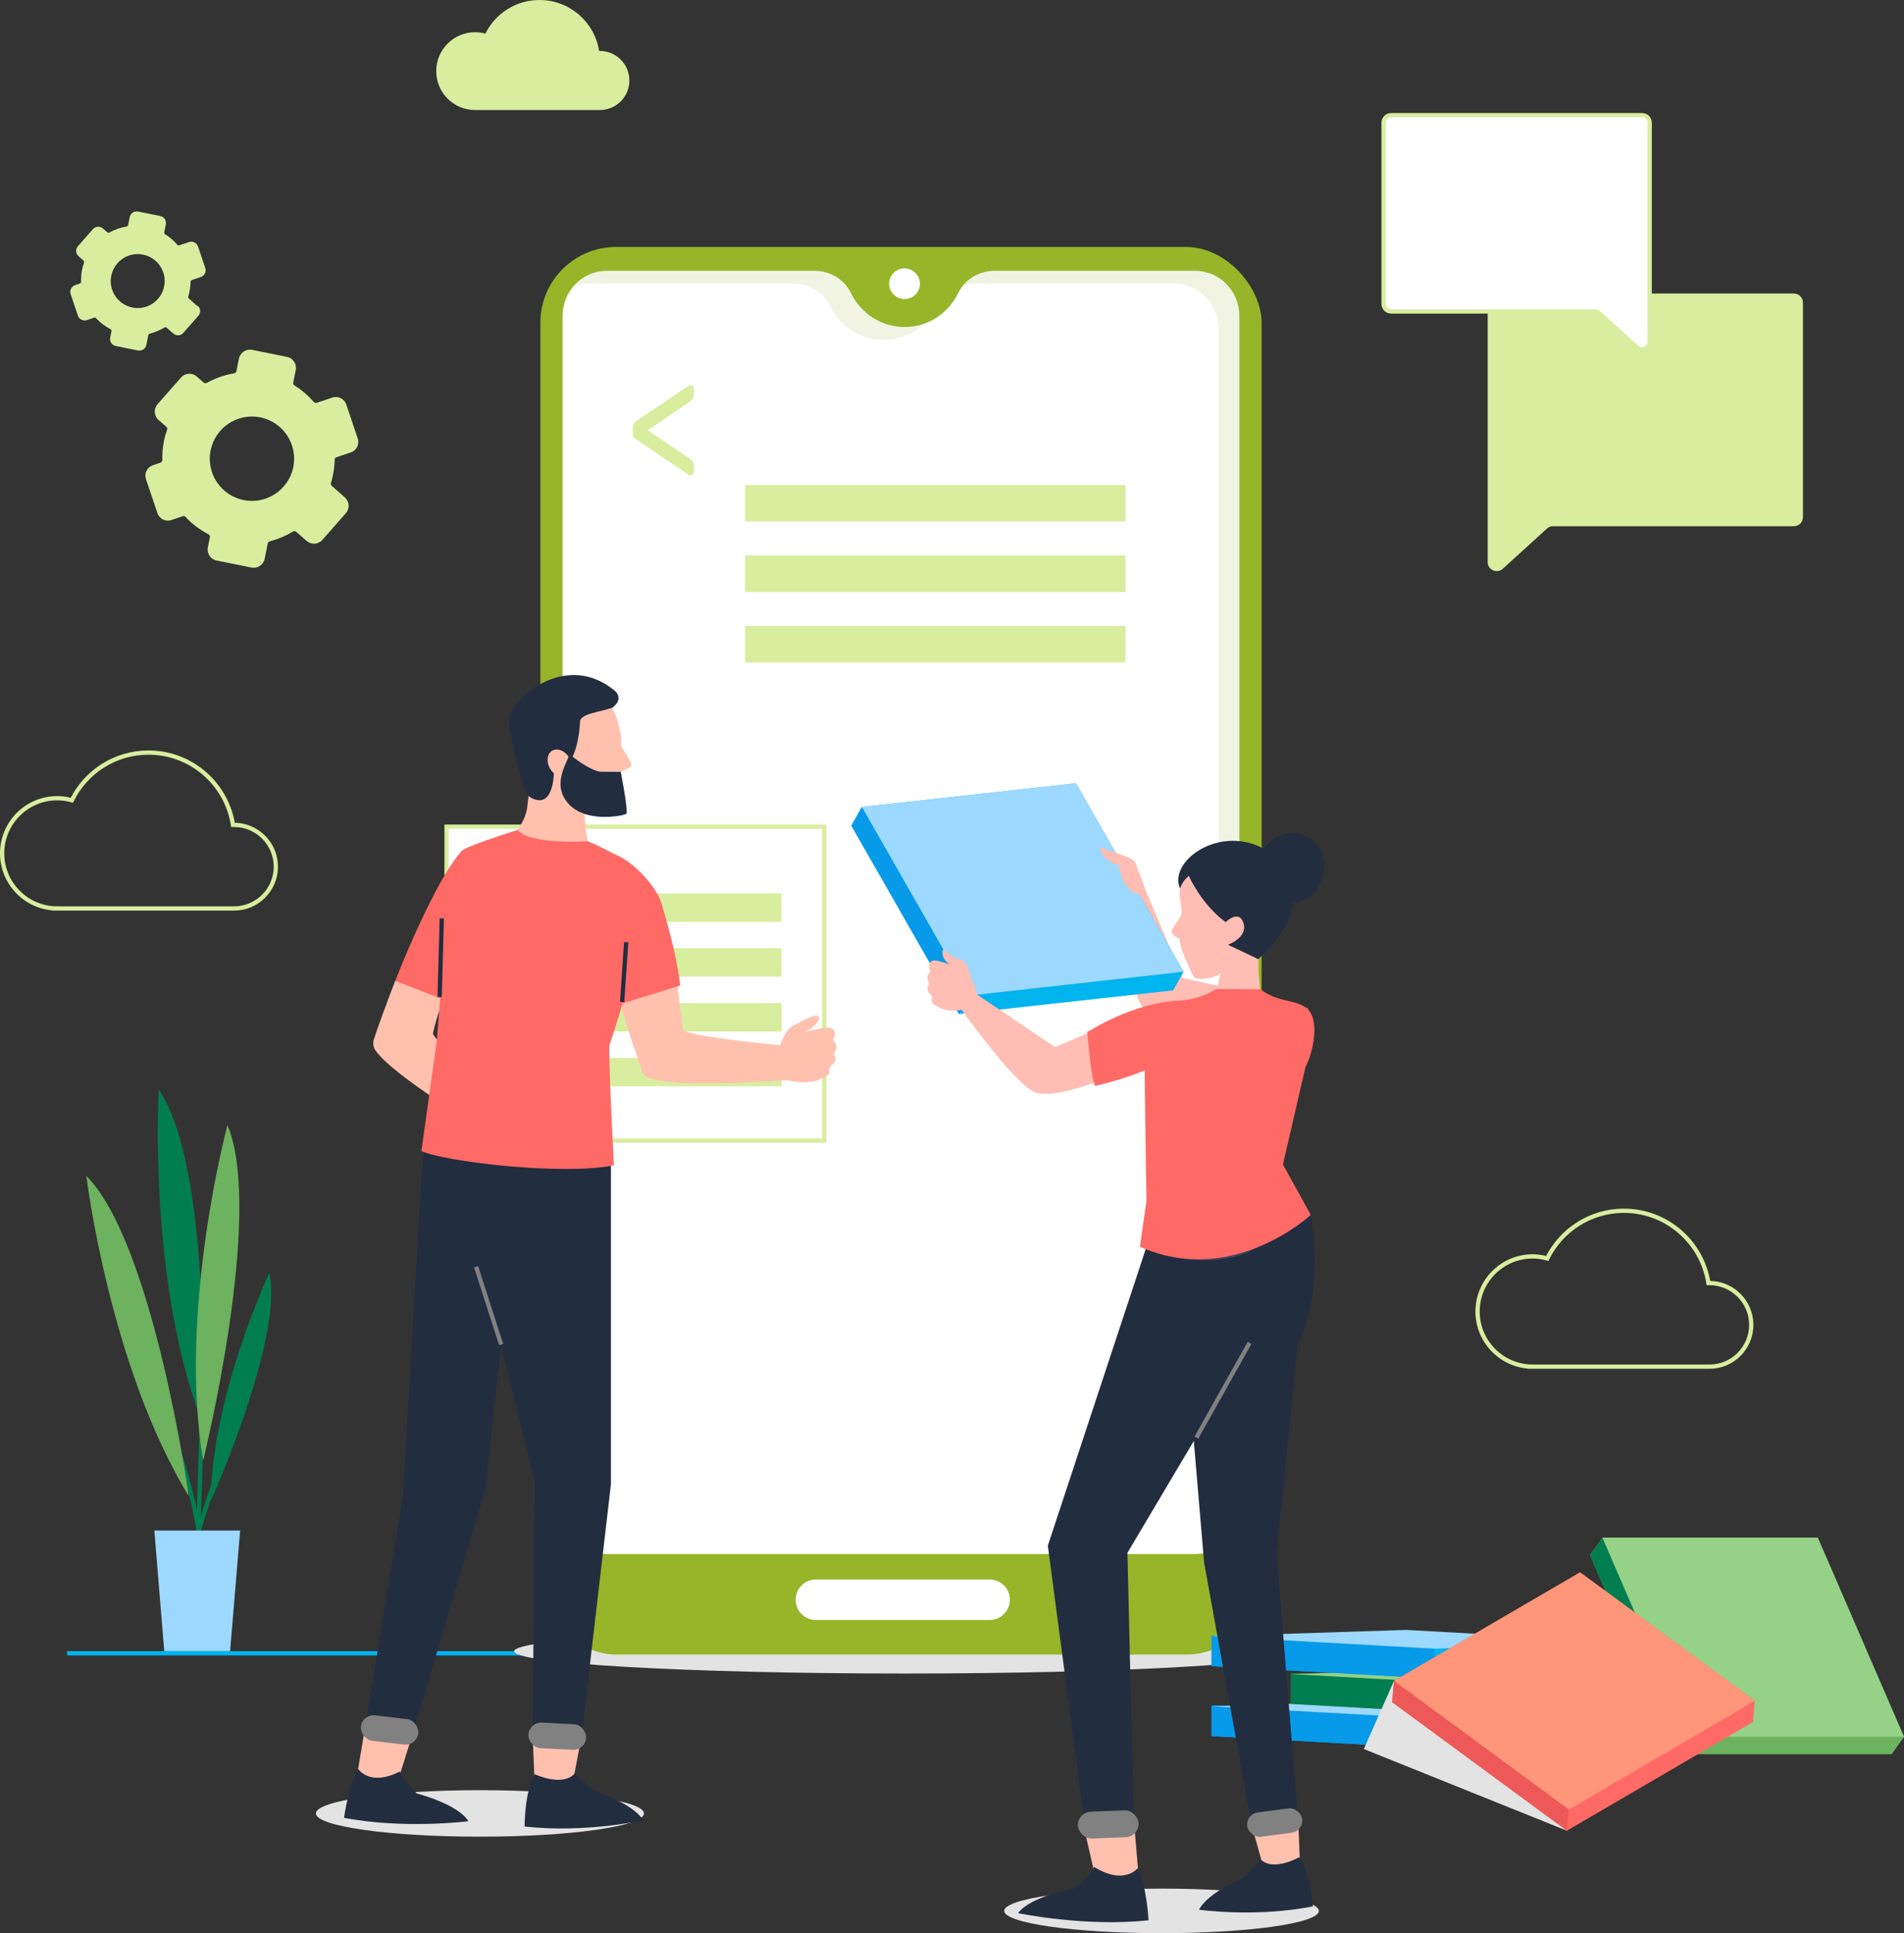 <?xml version="1.0" encoding="UTF-8"?>
<svg xmlns="http://www.w3.org/2000/svg" viewBox="0 0 178.64 181.31">
  <rect x="0" y="0" width="178.64" height="181.31" fill="#333333" stroke="none"/>
  <defs>
    <style>
      .cls-1 {
        fill: #84a311;
      }

      .cls-1, .cls-2, .cls-3, .cls-4, .cls-5, .cls-6, .cls-7, .cls-8, .cls-9, .cls-10, .cls-11, .cls-12, .cls-13, .cls-14, .cls-15, .cls-16, .cls-17, .cls-18, .cls-19 {
        stroke-width: 0px;
      }

      .cls-20 {
        stroke: #222d3f;
      }

      .cls-20, .cls-21, .cls-22, .cls-23, .cls-24 {
        fill: none;
      }

      .cls-20, .cls-21, .cls-22, .cls-23, .cls-24, .cls-25 {
        stroke-miterlimit: 10;
        stroke-width: .4px;
      }

      .cls-2 {
        fill: #00b4ee;
      }

      .cls-3 {
        fill: #d9ed9f;
      }

      .cls-4 {
        fill: #ff6a66;
      }

      .cls-5 {
        fill: #95d287;
      }

      .cls-21, .cls-25 {
        stroke: #d9ed9f;
      }

      .cls-22 {
        stroke: #818181;
      }

      .cls-6 {
        fill: #6db25e;
      }

      .cls-7 {
        fill: #96b528;
      }

      .cls-8 {
        fill: #ffbdb3;
      }

      .cls-9 {
        fill: #9dd8ff;
      }

      .cls-23 {
        stroke: #007e51;
      }

      .cls-10 {
        fill: #069ae9;
      }

      .cls-11 {
        fill: #ff967a;
      }

      .cls-26 {
        opacity: .12;
      }

      .cls-26, .cls-12, .cls-16 {
        mix-blend-mode: multiply;
      }

      .cls-24 {
        stroke: #00b4ee;
      }

      .cls-12 {
        fill: #e3e3e3;
      }

      .cls-13 {
        fill: #818181;
      }

      .cls-14 {
        fill: #ffc1ae;
      }

      .cls-15 {
        fill: #222d3f;
      }

      .cls-25, .cls-18 {
        fill: #fff;
      }

      .cls-27 {
        isolation: isolate;
      }

      .cls-16 {
        fill: #9d80b0;
        opacity: .3;
      }

      .cls-17 {
        fill: #ed5959;
      }

      .cls-19 {
        fill: #007e51;
      }
    </style>
  </defs>
  <g class="cls-27">
    <g id="Layer_1" data-name="Layer 1">
      <g>
        <g>
          <path class="cls-3" d="M168.31,27.53h-27.88c-.47,0-.85.38-.85.85v24.33c0,.74.87,1.12,1.42.63l4.14-3.77c.16-.14.36-.22.57-.22h22.6c.47,0,.85-.38.85-.85v-20.12c0-.47-.38-.85-.85-.85Z"/>
          <path class="cls-25" d="M130.53,10.8h23.54c.39,0,.71.32.71.71v20.54c0,.62-.74.95-1.2.53l-3.5-3.18c-.13-.12-.3-.19-.48-.19h-19.08c-.39,0-.71-.32-.71-.71V11.51c0-.39.32-.71.71-.71Z"/>
        </g>
        <line class="cls-24" x1="6.3" y1="155.05" x2="166.59" y2="155.05"/>
        <g>
          <path class="cls-3" d="M18.51,28.7l-.8-.71s-.07-.11-.05-.17c.05-.16.09-.32.12-.48.06-.31.1-.62.1-.92,0-.07.04-.13.11-.15l.85-.29c.35-.12.54-.5.42-.84l-.68-2.02c-.12-.35-.5-.54-.84-.42l-.93.31c-.06.02-.13,0-.17-.05-.33-.39-.72-.72-1.16-1-.06-.04-.09-.1-.07-.17l.15-.75c.07-.36-.16-.71-.52-.78l-2.09-.42c-.36-.07-.71.16-.78.52l-.15.75c-.01.07-.07.12-.13.13-.58.1-1.13.29-1.64.57-.06.03-.13.03-.18-.02l-.41-.36c-.28-.24-.7-.22-.94.06l-1.41,1.6c-.24.28-.22.7.06.94l.47.41s.07.11.05.18c-.08.22-.15.45-.19.68-.08.38-.1.76-.09,1.13,0,.07-.04.13-.11.16l-.45.15c-.35.12-.54.5-.42.84l.68,2.02c.12.35.5.54.84.42l.68-.23c.06-.02.13,0,.17.04.39.42.85.77,1.38,1.05.06.03.1.1.08.17l-.12.62c-.07.36.16.71.52.78l2.09.42c.36.07.71-.16.78-.52l.19-.93c.01-.06.06-.11.12-.12.5-.13.97-.33,1.4-.59.06-.04.14-.03.19.02l.63.55c.28.24.7.22.94-.06l1.41-1.6c.24-.28.22-.7-.06-.94ZM12.42,28.84c-1.37-.28-2.26-1.61-1.98-2.98.28-1.37,1.61-2.26,2.98-1.98,1.37.27,2.26,1.61,1.98,2.98-.28,1.37-1.61,2.26-2.98,1.98Z"/>
          <path class="cls-3" d="M32.38,46.67l-1.26-1.11c-.07-.07-.1-.17-.07-.26.08-.24.14-.49.19-.75.1-.48.15-.97.16-1.44,0-.11.07-.2.17-.23l1.34-.45c.55-.18.84-.78.65-1.32l-1.07-3.17c-.18-.55-.78-.84-1.32-.65l-1.46.49c-.1.03-.2,0-.27-.08-.52-.6-1.13-1.13-1.82-1.56-.09-.06-.13-.16-.11-.26l.24-1.18c.11-.56-.25-1.11-.82-1.23l-3.28-.66c-.56-.11-1.11.25-1.23.82l-.24,1.18c-.02.1-.1.18-.21.2-.91.15-1.77.46-2.57.9-.09.05-.21.04-.29-.03l-.65-.57c-.43-.38-1.09-.34-1.47.09l-2.21,2.51c-.38.43-.34,1.09.09,1.47l.74.65c.08.07.11.18.07.27-.12.35-.23.7-.3,1.07-.12.6-.16,1.19-.15,1.77,0,.11-.07.21-.17.25l-.71.24c-.55.18-.84.78-.65,1.32l1.07,3.17c.18.55.78.84,1.32.65l1.06-.36c.09-.03.2,0,.26.07.61.66,1.34,1.21,2.15,1.63.1.05.15.16.13.27l-.19.96c-.11.56.25,1.11.82,1.23l3.28.66c.56.11,1.11-.25,1.23-.82l.29-1.45c.02-.09.09-.17.18-.19.78-.2,1.51-.51,2.19-.92.09-.06.21-.05.3.02l.98.86c.43.38,1.09.34,1.47-.09l2.21-2.51c.38-.43.34-1.09-.09-1.47ZM22.86,46.9c-2.14-.43-3.53-2.52-3.1-4.66.43-2.14,2.52-3.53,4.66-3.1,2.14.43,3.53,2.52,3.1,4.66s-2.52,3.53-4.66,3.1Z"/>
        </g>
        <path class="cls-21" d="M5.37,85.2h16.59c2.17,0,3.92-1.76,3.92-3.92s-1.76-3.92-3.92-3.92c-.03,0-.06,0-.1,0-.6-3.84-3.92-6.78-7.93-6.78-3.15,0-5.88,1.82-7.19,4.47-.44-.12-.89-.19-1.37-.19-2.86,0-5.17,2.32-5.17,5.17s2.32,5.17,5.17,5.17Z"/>
        <path class="cls-21" d="M143.8,128.17h16.59c2.17,0,3.92-1.76,3.92-3.92s-1.76-3.92-3.92-3.92c-.03,0-.06,0-.1,0-.6-3.84-3.92-6.78-7.93-6.78-3.15,0-5.88,1.82-7.19,4.47-.44-.12-.89-.19-1.37-.19-2.86,0-5.17,2.32-5.17,5.17s2.32,5.17,5.17,5.17Z"/>
        <path class="cls-3" d="M44.58,10.32h11.7c1.53,0,2.77-1.24,2.77-2.77s-1.24-2.77-2.77-2.77c-.02,0-.05,0-.07,0-.42-2.71-2.77-4.78-5.59-4.78-2.23,0-4.15,1.28-5.08,3.15-.31-.08-.63-.13-.96-.13-2.02,0-3.65,1.63-3.65,3.65s1.63,3.65,3.65,3.65Z"/>
        <g>
          <g>
            <path class="cls-19" d="M19.76,140.8s6.87-15.28,5.51-21.42c0,0-5.38,11.39-5.51,21.42Z"/>
            <path class="cls-23" d="M21.33,135.8s-3.22,7.7-4.09,14.22"/>
            <path class="cls-23" d="M15.75,133.43s3.6,7.99,3.31,16.56"/>
            <line class="cls-23" x1="18.99" y1="131.32" x2="18.41" y2="150.22"/>
            <path class="cls-19" d="M18.99,133.46s.97-23.87-4.09-31.27c0,0-1.07,17.93,4.09,31.27Z"/>
            <path class="cls-6" d="M19.06,136.98s5.76-23.19,2.28-31.46c0,0-4.66,17.34-2.28,31.46Z"/>
            <path class="cls-6" d="M17.71,140.31s-3.3-23.66-9.61-30.04c0,0,2.15,17.83,9.61,30.04Z"/>
          </g>
          <polygon class="cls-9" points="14.48 143.54 22.53 143.54 21.59 154.84 15.41 154.84 14.48 143.54"/>
        </g>
        <g>
          <path class="cls-12" d="M48.24,154.86c0,1.16,16.4,2.09,36.64,2.09s36.64-.94,36.64-2.09-16.4-2.09-36.64-2.09-36.64.94-36.64,2.09Z"/>
          <g>
            <g>
              <rect class="cls-7" x="50.7" y="23.16" width="67.67" height="132.01" rx="7.1" ry="7.1"/>
              <path class="cls-18" d="M112.14,25.4h-18.83c-1.42,0-2.77.77-3.4,2.07-.92,1.9-2.83,3.2-5.04,3.2s-4.12-1.3-5.04-3.2c-.63-1.3-1.98-2.07-3.4-2.07h-19.51c-2.29,0-4.14,1.9-4.14,4.25v111.84c0,2.35,1.85,4.25,4.14,4.25h55.22c2.29,0,4.14-1.9,4.14-4.25V29.65c0-2.35-1.85-4.25-4.14-4.25Z"/>
              <path class="cls-18" d="M92.85,151.93h-16.3c-1.05,0-1.9-.85-1.9-1.9h0c0-1.05.85-1.9,1.9-1.9h16.3c1.05,0,1.9.85,1.9,1.9h0c0,1.05-.85,1.9-1.9,1.9Z"/>
              <g class="cls-26">
                <path class="cls-1" d="M54.96,26.61h19.51c1.42,0,2.77.77,3.4,2.07.92,1.9,2.83,3.2,5.04,3.2,1.47,0,2.81-.59,3.81-1.54-.58.21-1.2.33-1.85.33-2.21,0-4.12-1.3-5.04-3.2-.63-1.3-1.98-2.07-3.4-2.07h-19.51c-1.2,0-2.27.52-3.03,1.36.34-.09.7-.15,1.07-.15Z"/>
                <path class="cls-1" d="M112.14,25.4h-18.83c-1.12,0-2.19.49-2.91,1.33.31-.08.62-.12.95-.12h18.83c2.29,0,4.14,1.9,4.14,4.25v111.84c0,1.12-.42,2.14-1.11,2.9,1.77-.48,3.07-2.14,3.07-4.11V29.65c0-2.35-1.85-4.25-4.14-4.25Z"/>
              </g>
            </g>
            <path class="cls-18" d="M86.31,26.61c0,.8-.65,1.44-1.44,1.44s-1.45-.65-1.45-1.44.65-1.44,1.45-1.44,1.44.65,1.44,1.44Z"/>
          </g>
          <g>
            <g>
              <rect class="cls-3" x="69.91" y="45.49" width="35.69" height="3.43" transform="translate(175.51 94.4) rotate(180)"/>
              <rect class="cls-3" x="69.91" y="52.1" width="35.69" height="3.43" transform="translate(175.51 107.62) rotate(180)"/>
              <rect class="cls-3" x="69.91" y="58.7" width="35.69" height="3.43" transform="translate(175.51 120.83) rotate(180)"/>
            </g>
            <path class="cls-3" d="M59.37,40.03c0-.14.04-.25.11-.34.07-.09.18-.18.31-.27l4.83-3.26s.07-.03.1-.04c.02,0,.05,0,.07,0,.09,0,.16.03.22.09.06.06.09.13.09.22v.66c0,.15-.05.27-.15.38-.1.11-.21.2-.31.26l-3.86,2.62,3.86,2.62c.11.07.21.16.31.26.1.11.15.23.15.38v.66c0,.09-.03.16-.09.22-.06.06-.13.09-.22.09-.02,0-.04,0-.07,0-.02,0-.06-.02-.1-.04l-4.83-3.26c-.14-.09-.24-.18-.31-.27-.07-.09-.11-.21-.11-.34v-.61Z"/>
          </g>
        </g>
        <g>
          <g>
            <rect class="cls-25" x="41.9" y="77.54" width="35.43" height="29.44" transform="translate(119.23 184.51) rotate(180)"/>
            <rect class="cls-3" x="45.53" y="83.78" width="27.79" height="2.67" transform="translate(118.85 170.24) rotate(180)"/>
            <rect class="cls-3" x="45.53" y="88.93" width="27.79" height="2.67" transform="translate(118.85 180.52) rotate(180)"/>
            <rect class="cls-3" x="50.37" y="94.07" width="22.95" height="2.67" transform="translate(123.7 190.81) rotate(180)"/>
            <rect class="cls-3" x="50.37" y="99.22" width="22.95" height="2.67" transform="translate(123.7 201.1) rotate(180)"/>
          </g>
          <path class="cls-12" d="M29.64,170.07c0,1.21,6.89,2.18,15.39,2.18s15.39-.98,15.39-2.18-6.89-2.18-15.39-2.18-15.39.98-15.39,2.18Z"/>
          <path class="cls-14" d="M34.24,162.09l-.77,4.58,3.49,1.52,1.89-5.99c-1.45.11-3.64.04-4.61-.11Z"/>
          <g>
            <path class="cls-15" d="M54.56,162.87l2.76-23.67v-34.54s-16.1-1.86-16.1-1.86l8.95,36.15-.19,23.72c1.11.22,2.67.38,4.59.2Z"/>
            <polyline class="cls-14" points="49.97 162.67 50.17 167.45 53.55 168.15 54.56 162.87"/>
          </g>
          <path class="cls-15" d="M49.28,105.45l-9.38.67-.44,5.55-1.65,28.68-3.57,21.74c.97.15,3.16.21,4.61.11l6.71-22.67,3.71-34.08Z"/>
          <path class="cls-15" d="M33.62,165.92s1.08,1.66,3.91.21c0,0-.07.44,1.55,2.06,0,0,3.88.99,4.87,2.61,0,0-6.04.77-11.67-.32,0,0,.37-2.87,1.34-4.57Z"/>
          <path class="cls-15" d="M50.17,166.39s2.57,1.22,3.74-.05c0,0,.59.5,1.8,1.58,0,0,3.65,1.17,4.64,2.79,0,0-5.36,1.22-11.13.59,0,0-.02-3.22.95-4.91Z"/>
          <g>
            <path class="cls-14" d="M37.08,91.98c-.94,2.45-1.69,4.51-2,5.49-.12.37-.06.77.17,1.08,1.7,2.35,9.38,6.98,12.08,8.66l1.8-2.78s-8.27-6.46-8.51-7.5c0,0,.42-2.09,1.28-3.79"/>
            <path class="cls-4" d="M42.99,94.28c1.07-2.09,1.88-5.43,2.93-8.85.53-1.74.19-3.69-.66-4.94-.94-1.37-2-.61-2-.61-1.92,2.09-4.8,8.54-6.17,12.11"/>
          </g>
          <g>
            <path class="cls-14" d="M58.28,94.15c.55,2.45,1.63,5.24,1.9,6.18.1.35.35.64.68.76,2.46.91,10.49.35,13.34.19l-.09-3.17s-9.31-.83-10.02-1.51c0,0-.33-2.44-.55-4.25"/>
            <path class="cls-4" d="M63.82,92.42c-.27-2.23-.79-4.43-1.76-7.71-.49-1.66-3.01-4.33-4.65-4.63-1.48-.27-.69,1.65-.69,1.65.45,3.22.75,8.86,1.55,12.42"/>
          </g>
          <path class="cls-14" d="M58.16,69.76l1.05,1.78c.08.17,0,.37-.16.46l-.81.4-.08-2.64Z"/>
          <path class="cls-14" d="M55.59,79.7s-.05-.02-.07-.03c-.67-.27-.94-5.4-.35-6.73l-5.48-7.24s.4,5.09-.22,9.99c-.2,1.6-1.54,2.97-2.11,3.25"/>
          <path class="cls-14" d="M58.27,75.47c0,.32-.21.61-.52.68-3.46.85-9.17-4.43-9.17-8.07,0-1.82,1.89-2.68,3.73-3.13,2.84-.69,4.99-1.09,5.96,4.07,0,.05,0,6.44,0,6.44Z"/>
          <path class="cls-15" d="M57.48,66.36l.3-.29c.35-.34.33-.92-.05-1.24-4.7-4.02-10.28.97-9.95,3.05.94,5.93,1.85,6.8,1.85,6.8,0,0,2.45,1.95,2.36-3.13,2.23,1.31,2.43-3.84,2.43-3.84-.03-.8,1.97-.93,3.06-1.36Z"/>
          <path class="cls-14" d="M51.59,72.05c.37.66,1.08.99,1.59.73.51-.26.63-1.01.26-1.67-.37-.66-1.08-.99-1.59-.73-.51.26-.63,1.01-.26,1.67Z"/>
          <path class="cls-4" d="M60.08,86.11c-.31-2.95-1.31-5.58-1.93-5.75,0,0-2.31-1.24-3.02-1.46,0,0-5.38.35-6.56-1.06,0,0-5.18,1.59-5.32,2.04-2.03,6.76-1.52,8.5-1.52,8.5l-.75,9.22-1.44,10.35c2.14.99,13.14,2.31,18.06,1.34,0,0-.51-9.64-.43-11.23,0,0,3.17-9.36,2.9-11.94Z"/>
          <path class="cls-14" d="M73.08,98.32s.55-1.75,1.29-2.1c.74-.35,2.07-1.2,2.41-.89.35.3-.66,1.4-1.88,1.64l-1.82,1.35Z"/>
          <path class="cls-14" d="M74.06,97.07s3.09-.7,3.6-.7c.75,0,.77.75.54,1.04-.17.22.54.44.14,1.17-.25.46.14.44.04.88-.08.35-.66.5-.58.85.13.65-.53.69-.94.93-.41.23-2.16.53-3.77-.24-2.09-1.01.99-3.93.99-3.93Z"/>
          <path class="cls-15" d="M53.41,70.72s1.99,1.66,3.04,1.66,1.79.01,1.79.01c0,0,.75,3.77.51,3.94s-3.79.91-5.44-.98c-1.66-1.89.07-4.02.1-4.63Z"/>
          <line class="cls-20" x1="41.25" y1="93.5" x2="41.45" y2="86.13"/>
          <line class="cls-20" x1="58.75" y1="88.36" x2="58.37" y2="93.97"/>
          <line class="cls-22" x1="47.02" y1="126.1" x2="44.67" y2="118.8"/>
          <rect class="cls-13" x="49.58" y="161.63" width="5.42" height="2.4" rx="1.2" ry="1.2" transform="translate(8.3 -2.44) rotate(2.9)"/>
          <rect class="cls-13" x="33.85" y="161.04" width="5.42" height="2.4" rx="1.2" ry="1.2" transform="translate(19.49 -3.19) rotate(6.81)"/>
        </g>
        <g>
          <g>
            <polygon class="cls-2" points="113.67 159.96 113.67 162.82 134.59 163.98 152.85 163.39 152.85 160.59 113.67 159.96"/>
            <polygon class="cls-10" points="113.67 162.82 134.59 163.98 134.59 161.18 125.2 160.14 113.67 159.96 113.67 162.82"/>
            <polygon class="cls-9" points="152.85 160.59 134.59 161.18 113.67 160.02 131.94 159.43 152.85 160.59"/>
          </g>
          <g>
            <polygon class="cls-6" points="121.11 156.94 121.11 159.8 142.02 160.96 160.29 160.37 160.29 157.57 121.11 156.94"/>
            <polygon class="cls-19" points="121.11 159.8 142.02 160.96 142.02 158.16 132.64 157.12 121.11 156.94 121.11 159.8"/>
            <polygon class="cls-5" points="160.29 157.57 142.02 158.16 121.11 157 139.37 156.41 160.29 157.57"/>
          </g>
          <g>
            <polygon class="cls-2" points="113.67 153.4 113.67 156.26 134.59 157.42 152.85 156.83 152.85 154.02 113.67 153.4"/>
            <polygon class="cls-10" points="113.67 156.26 134.59 157.42 134.59 154.62 125.2 153.58 113.67 153.4 113.67 156.26"/>
            <polygon class="cls-9" points="152.85 154.02 134.59 154.62 113.67 153.45 131.94 152.86 152.85 154.02"/>
          </g>
          <g>
            <polygon class="cls-6" points="178.64 162.89 170.55 144.21 150.34 144.21 149.18 145.84 157.27 164.52 177.48 164.52 178.64 162.89"/>
            <polygon class="cls-5" points="178.64 162.89 158.43 162.89 150.34 144.21 170.55 144.21 178.64 162.89"/>
            <polygon class="cls-19" points="158.43 162.89 157.27 164.52 149.18 145.84 150.34 144.21 158.43 162.89"/>
          </g>
          <g>
            <polygon class="cls-12" points="148.39 168.92 147.01 171.69 127.96 164.03 130.79 157.64 148.39 168.92"/>
            <polygon class="cls-4" points="164.65 159.51 148.25 147.46 130.79 157.64 130.61 159.63 147.01 171.69 164.47 161.5 164.65 159.51"/>
            <polygon class="cls-11" points="164.65 159.51 147.19 169.7 130.79 157.64 148.25 147.46 164.65 159.51"/>
            <polygon class="cls-17" points="147.19 169.7 147.01 171.69 130.61 159.63 130.79 157.64 147.19 169.7"/>
          </g>
        </g>
        <g>
          <g>
            <path class="cls-8" d="M109.73,91.48s12.65,2.6,12.99,3.14c.34.54-4.78,2.98-4.78,2.98,0,0-7.7-1.04-10.16-2.76-2.47-1.72,1.96-3.36,1.96-3.36Z"/>
            <path class="cls-8" d="M111.21,92.34c-1.03-2.48-3.78-8.98-3.78-8.98l-1.94.17s.34,9.03,1.59,10.74c1.25,1.71,4.9-.07,4.13-1.93Z"/>
          </g>
          <path class="cls-12" d="M123.74,179.21c0,1.16-6.61,2.09-14.76,2.09s-14.76-.94-14.76-2.09,6.61-2.09,14.76-2.09,14.76.94,14.76,2.09Z"/>
          <g>
            <path class="cls-15" d="M117.43,171.15l-4.46-24.63-2.58-30.46,12.58-2.11-3.19,31.78,2.01,24.87c-1.04.3-2.52.57-4.37.55Z"/>
            <polyline class="cls-14" points="121.8 170.6 121.98 175.18 118.81 176.11 117.43 171.15"/>
          </g>
          <path class="cls-15" d="M121.9,174.17s-2.36,1.36-3.58.25c0,0-.52.52-1.6,1.65,0,0-3.4,1.4-4.22,3.03,0,0,5.22.75,10.68-.31,0,0-.23-3.08-1.29-4.62Z"/>
          <rect class="cls-13" x="117" y="169.78" width="5.2" height="2.3" rx="1.15" ry="1.15" transform="translate(260.62 324.66) rotate(172.45)"/>
          <g>
            <path class="cls-15" d="M107.87,116l8.63,2.25-.3,1.76c-.63,3.68,2.62,2.45,1.27,5.93l-11.69,19.69.68,28.73c-1-.26-3.13-1.12-4.49-1.83l-3.66-27.57,9.56-28.95Z"/>
            <path class="cls-14" d="M106.42,171.13l.41,4.86-3.78,1.29-1.47-6.43c1.51.23,3.81.36,4.84.28Z"/>
            <path class="cls-15" d="M106.75,175.2s-1.27,1.65-4.11-.12c0,0,.03.47-1.8,2.02,0,0-4.14.71-5.32,2.32,0,0,6.25,1.32,12.24.67,0,0-.14-3.04-1.01-4.89Z"/>
            <rect class="cls-13" x="101.14" y="169.83" width="5.69" height="2.52" rx="1.26" ry="1.26" transform="translate(214.25 338.21) rotate(177.87)"/>
          </g>
          <g>
            <path class="cls-16" d="M106.95,116.93s9.88,4.3,13.77-2.99l-13.77,2.99Z"/>
            <path class="cls-8" d="M118.37,94.24s-.45-4.09-.26-4.44c.19-.35,3.02-3.37,2.91-5.9-.11-2.53-2.81-4.89-6.13-4.25-3.26.63-4.07,2.43-4.22,4.19-.04.5.37,1.14.1,2.5-.44,2.2.26,3.06,1.17,5.19.07.16.27.22.44.24.56.07,1.6,0,2.18-.56l-.52,2.18s2.37,1.45,4.33.84Z"/>
            <path class="cls-15" d="M111.54,82.14s1.13,2.63,3.45,4.34c0,0,1.18-1.15,1.63-.04.59,1.46-1.41,2.16-1.41,2.16l2.84,1.35s3.08-2.62,3.22-5.19c.14-2.56-1.39-5.28-4.6-5.82-3.63-.62-6.96,2.29-5.93,4.42,0,0,.02-.54.8-1.22Z"/>
            <path class="cls-8" d="M111.19,85.27s-.86,1.34-1.22,1.9c-.29.44.73.97,1.06.91s.16-2.8.16-2.8Z"/>
            <path class="cls-4" d="M122.57,94.54c-1.1-.85-2.62-.49-4.31-1.76l-4.16-.03s-1.51,1.1-3.96,1.11c-1.86.01-2.71,3.53-2.71,3.53-.13.48.14,15.17.14,15.17l-.62,4.36c8.68,3.87,16.03-2.98,16.03-2.98l-2.61-4.73,2.11-9.13c.75-1.43,1.4-4.54.09-5.55Z"/>
          </g>
          <path class="cls-15" d="M118.09,80.75c.22-1.38,1.56-2.59,3.1-2.62,1.02-.02,2.07.49,2.62,1.36,1.08,1.73,0,4.61-1.84,5.04-1.84.43-4.22-1.66-3.88-3.78Z"/>
          <line class="cls-22" x1="112.25" y1="134.82" x2="117.24" y2="125.94"/>
          <path class="cls-15" d="M122.98,113.95s1.39,7.05-1.3,12.36l1.3-12.36Z"/>
          <g>
            <g>
              <polygon class="cls-2" points="111.05 91.13 100.95 73.46 80.86 75.68 79.88 77.43 89.98 95.1 110.07 92.88 111.05 91.13"/>
              <polygon class="cls-9" points="111.05 91.13 90.96 93.36 80.86 75.68 100.95 73.46 111.05 91.13"/>
              <polygon class="cls-10" points="90.96 93.36 89.98 95.1 79.88 77.43 80.86 75.68 90.96 93.36"/>
            </g>
            <path class="cls-8" d="M97.87,98.69s11.68-5.1,12.27-4.83c.58.27-2.05,5.47-2.05,5.47,0,0-7.02,3.33-10.02,3.24s-.19-3.88-.19-3.88Z"/>
            <g>
              <path class="cls-8" d="M91.16,92.01s-.27-1.77-.9-1.95c-1.35-.39-1.77-1.28-1.82-.9-.11.8.45,1.29,1.37,1.56l1.34,1.29Z"/>
              <path class="cls-8" d="M90.46,90.84s-2.35-.75-2.74-.77c-.58-.03-.63.64-.46.92.12.21-.44.37-.16,1.05.17.43-.12.39-.07.79.04.32.48.47.41.79-.13.58.38.65.69.87.31.23,1.64.56,2.92-.08,1.66-.83-.58-3.59-.58-3.59Z"/>
            </g>
            <path class="cls-8" d="M99.58,98.61c-2.22-1.51-8.07-5.45-8.07-5.45l-1.53,1.2s5.21,7.38,7.2,8.12c1.98.75,4.07-2.74,2.41-3.87Z"/>
            <path class="cls-4" d="M110.28,93.87s-3.52.04-8.27,2.92c0,0,.34,4.18.73,5.05,0,0,13.45-2.84,7.54-7.98Z"/>
          </g>
          <path class="cls-8" d="M107.38,83.22s-.58-1.61-.84-2.27c-.26-.66-2.36-1.03-3.06-1.43-.7-.39-.03,1.25,1.45,1.61,0,0,.53,3.21,2.63,2.73"/>
        </g>
      </g>
    </g>
  </g>
</svg>